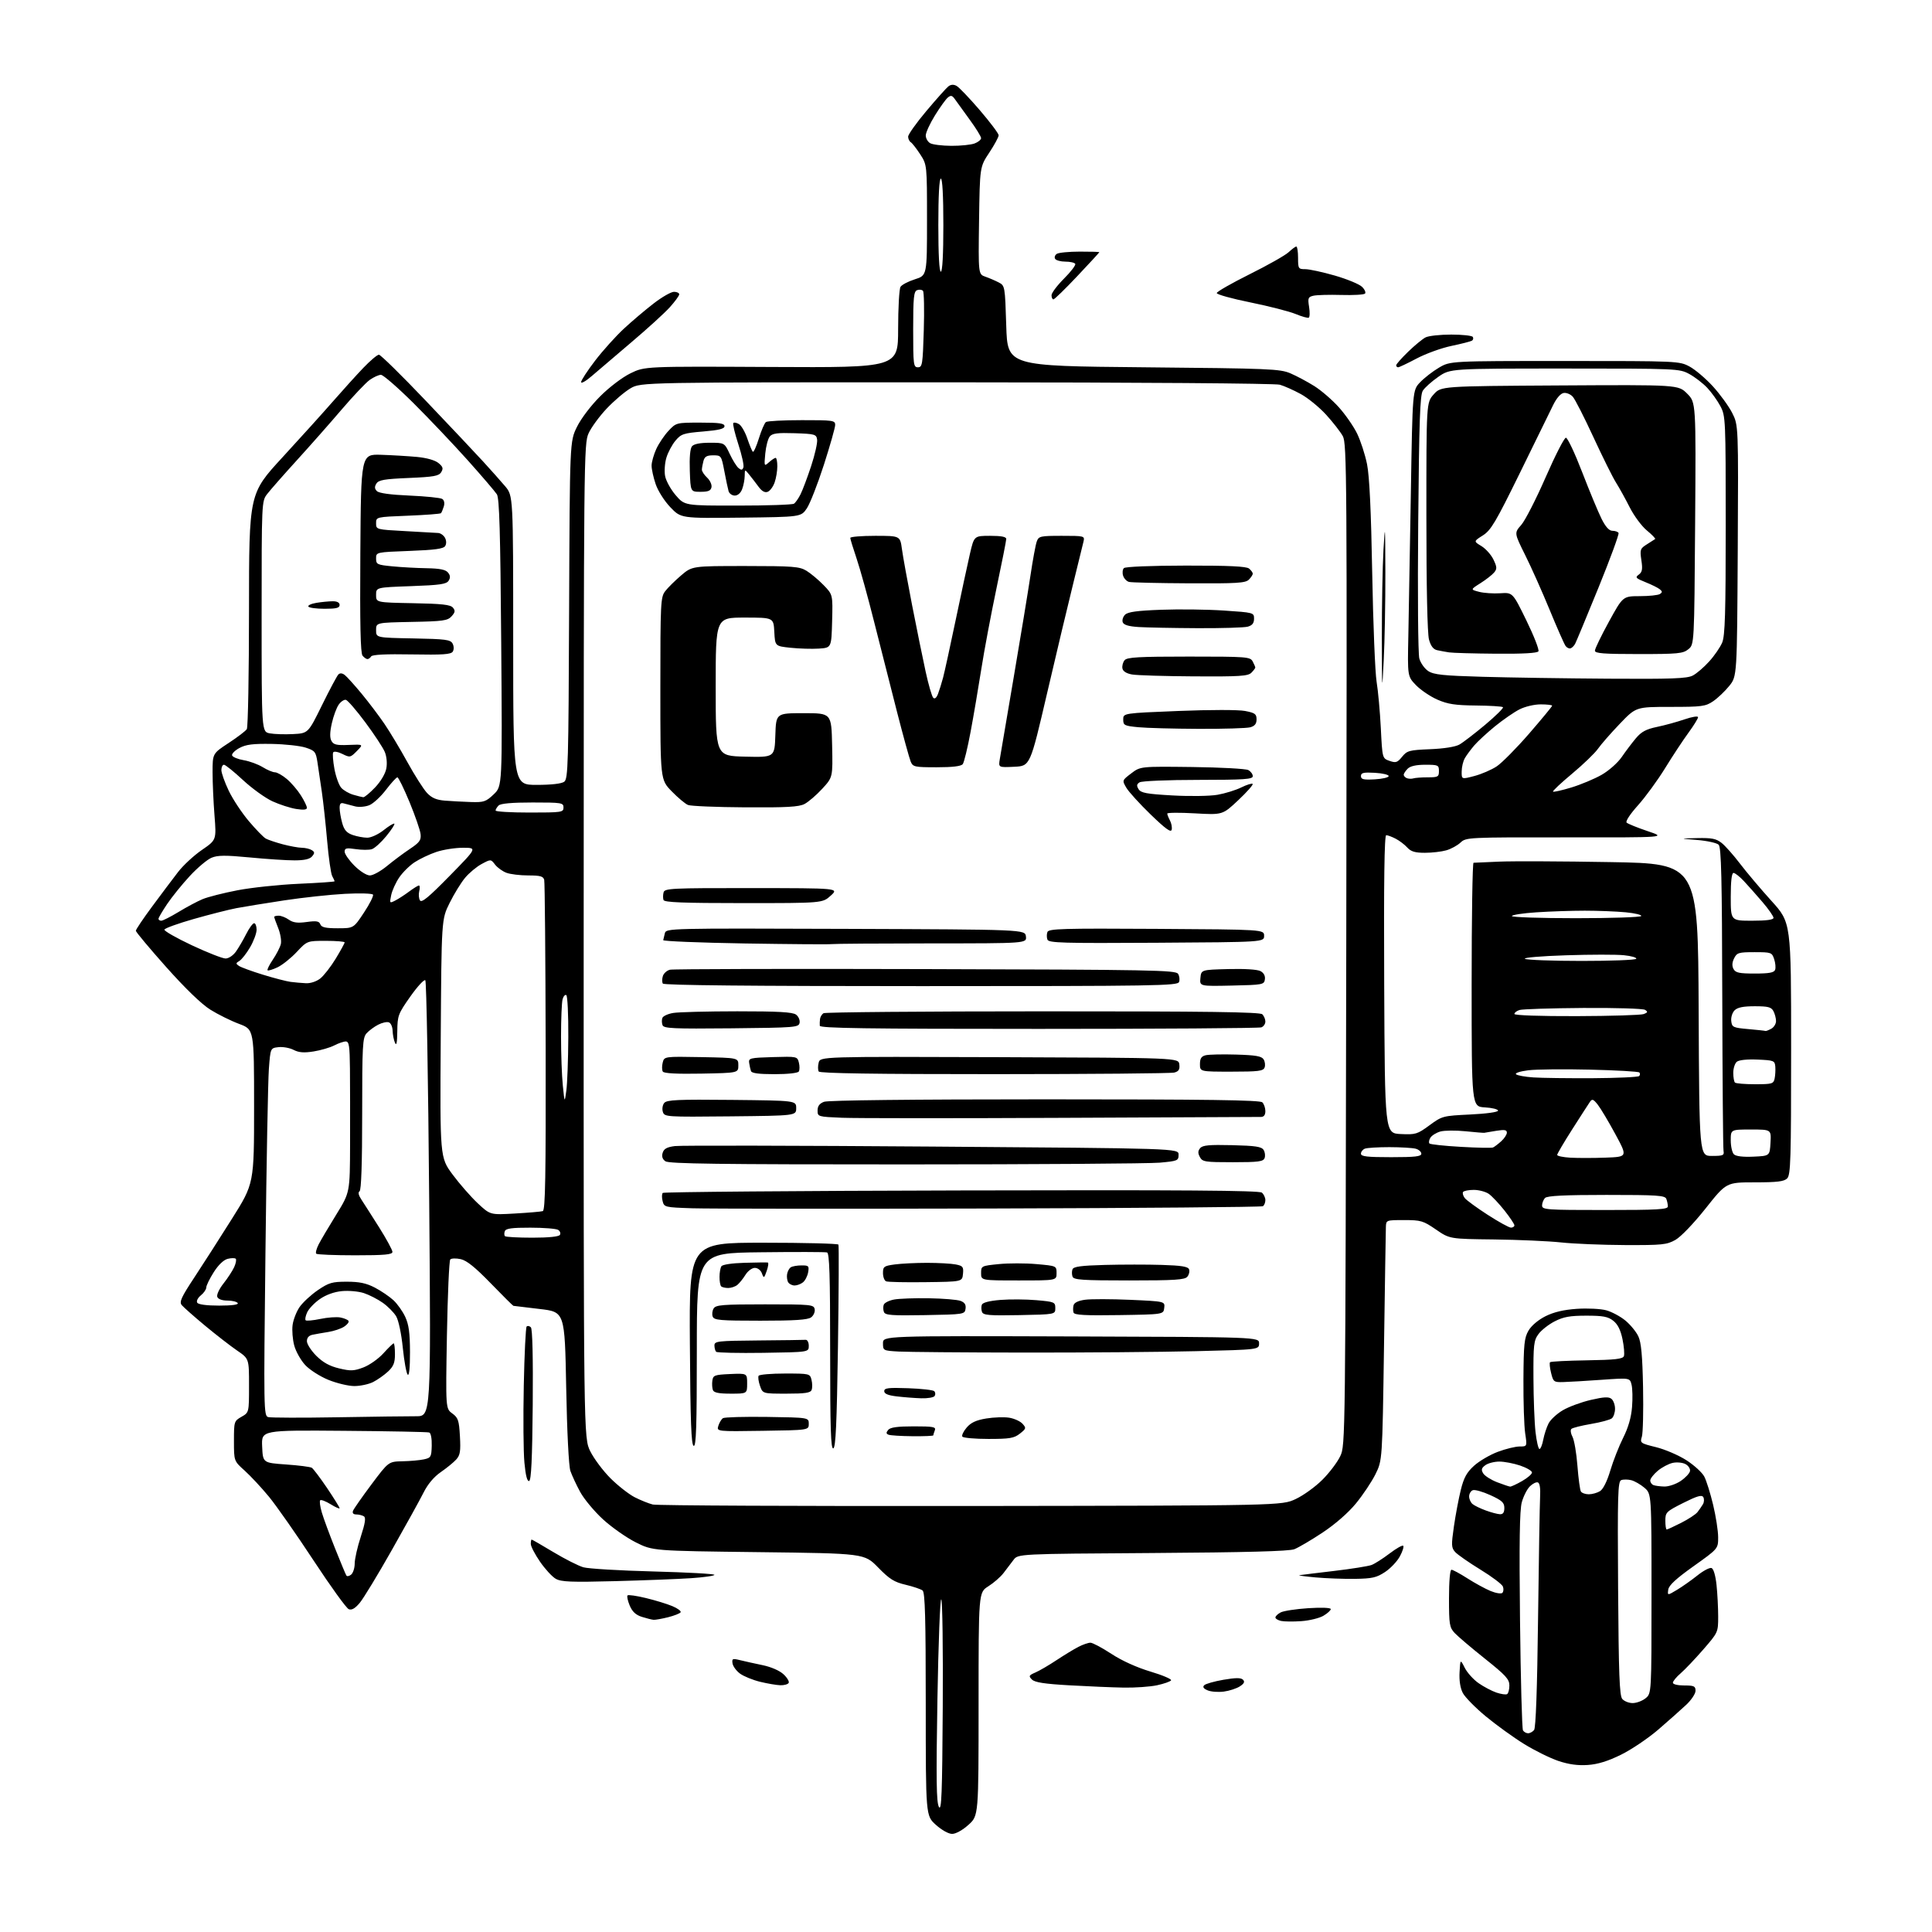 <?xml version="1.0" encoding="UTF-8" standalone="no"?>
<svg 
  version="1.1" 
  xmlns="http://www.w3.org/2000/svg" 
  xmlns:xlink="http://www.w3.org/1999/xlink" 
  xmlns:svg="http://www.w3.org/2000/svg"
  xmlns:rdf="http://www.w3.org/1999/02/22-rdf-syntax-ns#"
  xmlns:cc="http://creativecommons.org/ns#"
  xmlns:dc="http://purl.org/dc/elements/1.1/"
  viewBox="0 0 768 768"
  width="768"
  height="768"
>
<style>svg {background-color: white; }</style>"
<path stroke="none" fill="black" fill-rule="evenodd" d="M378.50,729.00C377.04,729.00 374.35,727.50 372.00,725.38C368.00,721.77 368.00,721.77 368.00,677.51C368.00,643.29 367.72,633.02 366.75,632.25C366.06,631.71 363.03,630.68 360.01,629.97C355.45,628.90 353.60,627.74 349.06,623.09C343.60,617.50 343.60,617.50 301.55,617.00C259.50,616.50 259.50,616.50 252.74,613.11C249.02,611.24 243.16,607.13 239.71,603.97C236.26,600.81 232.18,595.91 230.64,593.09C229.10,590.26 227.35,586.49 226.74,584.72C226.09,582.83 225.40,569.16 225.07,551.50C224.50,521.50 224.50,521.50 214.50,520.34C209.00,519.70 204.31,519.13 204.09,519.09C203.86,519.04 199.81,515.01 195.07,510.13C188.91,503.78 185.53,501.05 183.14,500.53C181.30,500.13 179.44,500.18 178.99,500.65C178.54,501.12 177.95,514.65 177.66,530.72C177.15,559.94 177.15,559.94 179.78,561.86C182.12,563.57 182.47,564.59 182.83,570.94C183.16,576.88 182.92,578.44 181.37,580.16C180.34,581.30 177.58,583.56 175.24,585.17C172.50,587.06 170.05,589.96 168.38,593.31C166.95,596.16 161.25,606.48 155.72,616.23C150.20,625.99 144.48,635.40 143.01,637.16C141.17,639.36 139.82,640.15 138.65,639.69C137.71,639.34 131.40,630.59 124.62,620.27C117.84,609.95 109.86,598.55 106.90,594.95C103.93,591.35 99.59,586.69 97.25,584.59C93.00,580.77 93.00,580.77 93.00,572.84C93.00,565.08 93.06,564.87 95.99,563.20C98.99,561.50 98.99,561.50 98.99,550.80C99.00,540.10 99.00,540.10 94.25,536.86C91.64,535.07 85.90,530.62 81.50,526.97C77.10,523.31 72.94,519.63 72.25,518.80C71.21,517.54 72.03,515.72 77.19,507.90C80.60,502.73 87.35,492.20 92.19,484.50C101.00,470.50 101.00,470.50 101.00,439.87C101.00,409.24 101.00,409.24 95.06,407.02C91.79,405.80 86.64,403.25 83.60,401.35C80.10,399.16 73.70,392.98 66.04,384.39C59.42,376.95 54.00,370.47 54.00,369.99C54.00,369.50 56.93,365.14 60.52,360.30C64.10,355.46 68.71,349.32 70.77,346.66C72.82,343.99 77.10,340.03 80.27,337.86C86.03,333.90 86.03,333.90 85.27,324.20C84.85,318.87 84.50,311.13 84.50,307.02C84.50,299.54 84.50,299.54 90.89,295.35C94.40,293.05 97.66,290.57 98.12,289.83C98.59,289.10 98.98,267.74 98.98,242.37C99.00,196.23 99.00,196.23 112.25,181.83C119.54,173.91 128.63,163.84 132.45,159.46C136.27,155.08 141.65,149.14 144.41,146.25C147.17,143.36 149.97,141.00 150.63,141.00C151.28,141.00 159.65,149.21 169.21,159.25C178.78,169.29 189.08,180.20 192.09,183.50C195.11,186.80 199.03,191.20 200.79,193.28C204.00,197.07 204.00,197.07 204.00,254.53C204.00,312.00 204.00,312.00 213.31,312.00C219.20,312.00 223.23,311.54 224.29,310.75C225.83,309.61 225.99,303.82 226.23,242.50C226.50,175.50 226.50,175.50 229.34,169.71C230.97,166.39 234.90,161.21 238.56,157.56C242.18,153.93 247.38,149.98 250.62,148.40C256.31,145.62 256.31,145.62 306.65,145.88C357.00,146.14 357.00,146.14 357.02,130.82C357.02,122.39 357.45,114.83 357.97,114.02C358.48,113.20 361.06,111.85 363.70,111.02C368.50,109.50 368.50,109.50 368.50,87.50C368.50,65.50 368.50,65.50 365.79,61.33C364.30,59.04 362.61,56.88 362.04,56.53C361.47,56.17 361.00,55.18 361.00,54.31C361.00,53.45 364.26,48.86 368.25,44.12C372.24,39.38 376.17,34.98 376.99,34.34C377.97,33.57 379.07,33.50 380.23,34.13C381.20,34.64 385.36,38.99 389.47,43.78C393.59,48.58 396.96,53.07 396.98,53.77C396.99,54.46 395.31,57.57 393.25,60.68C389.50,66.32 389.50,66.32 389.19,87.66C388.89,109.01 388.89,109.01 391.69,109.99C393.24,110.53 395.62,111.55 397.00,112.27C399.47,113.56 399.51,113.74 400.00,129.54C400.50,145.50 400.50,145.50 454.50,146.00C504.91,146.47 508.80,146.63 513.00,148.42C515.48,149.48 519.75,151.77 522.51,153.50C525.26,155.24 529.63,159.01 532.21,161.89C534.79,164.76 538.06,169.46 539.46,172.33C540.86,175.20 542.65,180.69 543.42,184.52C544.38,189.30 545.03,203.02 545.48,228.00C545.84,248.07 546.63,267.43 547.22,271.00C547.81,274.57 548.57,282.89 548.90,289.48C549.50,301.46 549.50,301.46 552.36,302.46C554.87,303.34 555.48,303.14 557.36,300.82C559.34,298.39 560.19,298.16 568.50,297.82C573.96,297.60 578.53,296.88 580.12,295.98C581.57,295.17 586.18,291.62 590.39,288.10C594.59,284.57 597.77,281.43 597.45,281.12C597.14,280.80 592.29,280.50 586.69,280.45C578.47,280.37 575.51,279.92 571.38,278.11C568.57,276.88 564.74,274.29 562.88,272.37C559.50,268.86 559.50,268.86 559.84,252.68C560.02,243.78 560.47,218.19 560.84,195.81C561.50,155.13 561.50,155.13 564.50,151.98C566.15,150.24 569.52,147.62 572.00,146.16C576.50,143.50 576.50,143.50 622.00,143.50C666.92,143.50 667.55,143.53 671.60,145.69C673.85,146.90 678.04,150.45 680.90,153.58C683.76,156.72 687.22,161.48 688.58,164.16C691.05,169.04 691.05,169.04 690.78,218.93C690.50,268.82 690.50,268.82 687.41,272.66C685.71,274.77 682.83,277.51 681.01,278.75C677.98,280.81 676.57,281.00 664.02,281.00C650.33,281.00 650.33,281.00 643.87,287.75C640.31,291.46 636.41,295.93 635.19,297.68C633.97,299.42 629.35,303.87 624.94,307.55C620.52,311.23 617.11,314.44 617.35,314.68C617.59,314.92 620.87,314.18 624.64,313.04C628.41,311.89 633.82,309.63 636.66,308.01C639.55,306.36 643.08,303.23 644.66,300.93C646.22,298.65 648.76,295.29 650.30,293.46C652.47,290.87 654.36,289.86 658.68,288.96C661.74,288.33 666.67,286.97 669.62,285.96C672.59,284.94 675.00,284.55 675.00,285.10C675.00,285.64 673.28,288.43 671.18,291.29C669.08,294.16 664.91,300.47 661.93,305.32C658.94,310.18 654.07,316.84 651.11,320.14C647.99,323.61 646.10,326.49 646.61,327.00C647.10,327.48 650.88,329.01 655.00,330.40C662.50,332.92 662.50,332.92 622.66,332.87C583.47,332.83 582.78,332.86 580.57,334.94C579.33,336.10 576.79,337.49 574.92,338.02C573.04,338.56 569.22,339.00 566.41,339.00C562.50,339.00 560.87,338.51 559.41,336.90C558.36,335.74 556.29,334.17 554.80,333.40C553.32,332.63 551.62,332.00 551.04,332.00C550.31,332.00 550.06,350.10 550.24,391.25C550.50,450.50 550.50,450.50 556.80,450.80C562.72,451.08 563.41,450.87 568.23,447.33C573.27,443.63 573.55,443.56 584.43,443.03C590.79,442.73 595.50,442.07 595.50,441.50C595.50,440.95 593.14,440.36 590.25,440.20C585.00,439.90 585.00,439.90 585.00,391.45C585.00,364.80 585.34,342.98 585.75,342.96C586.16,342.94 590.77,342.74 596.00,342.51C601.23,342.28 621.13,342.36 640.24,342.70C674.98,343.30 674.98,343.30 675.24,401.40C675.50,459.50 675.50,459.50 680.50,459.50C684.96,459.50 685.46,459.28 685.13,457.50C684.93,456.40 684.71,428.86 684.63,396.30C684.53,349.27 684.23,336.83 683.20,335.80C682.49,335.09 678.66,334.24 674.70,333.91C667.50,333.32 667.50,333.32 674.62,333.16C680.45,333.03 682.20,333.37 684.36,335.07C685.80,336.20 689.10,339.92 691.68,343.32C694.27,346.72 699.89,353.38 704.19,358.13C712.00,366.76 712.00,366.76 712.00,416.81C712.00,460.97 711.82,467.04 710.43,468.43C709.19,469.67 706.50,470.00 697.55,470.00C686.23,470.00 686.23,470.00 678.00,480.38C673.22,486.40 668.18,491.65 666.00,492.88C662.57,494.81 660.75,494.99 645.86,494.93C636.86,494.89 625.45,494.42 620.50,493.88C615.55,493.35 603.57,492.82 593.88,492.70C576.26,492.50 576.26,492.50 570.81,488.75C565.75,485.27 564.83,485.00 558.18,485.00C551.04,485.00 551.00,485.01 550.91,487.75C550.85,489.26 550.52,510.75 550.16,535.50C549.50,580.50 549.50,580.50 546.78,586.00C545.28,589.02 541.78,594.27 539.00,597.65C535.90,601.42 530.74,605.91 525.72,609.24C521.20,612.24 516.15,615.20 514.50,615.84C512.41,616.65 495.38,617.10 458.08,617.35C404.67,617.69 404.67,617.69 402.88,620.10C401.89,621.42 400.10,623.77 398.91,625.32C397.71,626.88 394.99,629.25 392.86,630.59C389.00,633.03 389.00,633.03 389.00,677.40C389.00,721.77 389.00,721.77 385.00,725.38C382.65,727.50 379.96,729.00 378.50,729.00zM374.76,678.56C374.90,655.49 374.64,636.24 374.17,635.77C373.71,635.31 373.02,653.18 372.64,675.49C372.10,707.47 372.23,716.52 373.23,718.28C374.28,720.11 374.55,713.08 374.76,678.56zM631.23,701.60C627.25,701.88 623.67,701.40 619.50,700.01C616.20,698.90 610.04,695.86 605.82,693.25C601.60,690.64 594.75,685.69 590.60,682.26C586.46,678.83 582.35,674.65 581.48,672.97C580.47,671.01 580.01,668.02 580.20,664.70C580.50,659.50 580.50,659.50 582.27,663.00C583.25,664.92 585.72,667.67 587.77,669.09C589.82,670.52 593.01,672.20 594.86,672.83C596.72,673.46 598.63,673.73 599.11,673.43C599.60,673.13 600.00,671.58 600.00,669.99C600.00,667.52 598.55,665.94 590.25,659.33C584.89,655.06 579.49,650.47 578.25,649.14C576.19,646.91 576.00,645.75 576.00,635.35C576.00,628.60 576.40,624.00 576.98,624.00C577.52,624.00 580.36,625.53 583.28,627.40C586.21,629.28 590.35,631.54 592.48,632.43C594.63,633.32 596.74,633.66 597.21,633.19C597.68,632.72 597.78,631.59 597.43,630.68C597.08,629.77 593.05,626.73 588.47,623.93C583.89,621.12 579.38,617.98 578.45,616.95C576.93,615.27 576.88,614.22 577.95,606.79C578.61,602.23 579.84,595.69 580.69,592.26C581.91,587.36 583.04,585.29 585.99,582.63C588.05,580.77 592.29,578.29 595.41,577.12C598.52,575.95 602.42,575.00 604.07,575.00C607.07,575.00 607.07,575.00 606.28,569.75C605.85,566.86 605.54,557.24 605.59,548.37C605.67,534.34 605.93,531.80 607.61,528.93C608.77,526.95 611.48,524.66 614.38,523.21C617.72,521.55 621.59,520.64 626.86,520.28C631.06,520.00 636.30,520.26 638.50,520.86C640.70,521.46 644.13,523.30 646.12,524.94C648.11,526.59 650.43,529.41 651.27,531.22C652.41,533.65 652.89,538.90 653.14,551.50C653.32,560.85 653.11,569.67 652.67,571.09C651.89,573.60 652.06,573.73 658.30,575.27C661.84,576.14 667.26,578.47 670.35,580.45C673.44,582.43 676.66,585.37 677.49,586.98C678.33,588.60 679.91,593.65 681.00,598.21C682.09,602.77 682.99,608.55 682.99,611.07C683.00,615.63 683.00,615.63 673.25,622.57C666.29,627.52 663.40,630.19 663.16,631.89C662.83,634.27 662.83,634.27 666.66,631.97C668.77,630.70 672.43,628.12 674.78,626.24C677.14,624.35 679.66,623.04 680.38,623.32C681.16,623.62 681.96,626.34 682.35,630.06C682.71,633.49 683.00,639.13 683.00,642.59C683.00,648.84 682.96,648.93 677.09,655.69C673.83,659.44 669.78,663.70 668.09,665.16C666.39,666.62 665.00,668.31 665.00,668.91C665.00,669.54 666.92,670.00 669.50,670.00C673.41,670.00 674.00,670.27 674.00,672.12C674.00,673.28 672.31,675.81 670.25,677.73C668.19,679.66 663.22,684.06 659.22,687.52C655.21,690.97 648.57,695.46 644.45,697.49C639.23,700.07 635.22,701.32 631.23,701.60zM607.44,689.00C608.16,689.00 609.23,688.42 609.82,687.72C610.51,686.88 611.06,671.58 611.40,643.47C611.69,619.84 612.06,598.07 612.21,595.09C612.40,591.58 612.08,589.54 611.31,589.28C610.66,589.06 609.22,589.78 608.12,590.88C607.01,591.99 605.58,594.83 604.93,597.20C604.08,600.32 603.88,613.23 604.23,644.11C604.49,667.54 605.02,687.23 605.41,687.86C605.80,688.49 606.71,689.00 607.44,689.00zM649.01,677.00C650.53,677.00 652.84,676.14 654.14,675.09C656.50,673.18 656.50,673.18 656.50,633.50C656.50,593.83 656.50,593.83 653.70,591.42C652.16,590.10 649.80,588.74 648.45,588.40C647.11,588.06 645.31,588.05 644.47,588.37C643.12,588.89 642.97,594.01 643.22,631.33C643.45,665.45 643.77,674.02 644.87,675.35C645.63,676.26 647.49,677.00 649.01,677.00zM486.50,672.43C484.30,672.72 481.41,672.51 480.08,671.95C478.41,671.25 477.98,670.62 478.70,669.90C479.27,669.33 482.72,668.36 486.36,667.73C491.22,666.90 493.29,666.89 494.10,667.70C494.92,668.52 494.58,669.23 492.86,670.36C491.56,671.20 488.70,672.14 486.50,672.43zM446.70,670.85C442.19,670.77 432.48,670.36 425.13,669.94C415.20,669.38 411.36,668.78 410.21,667.64C408.83,666.26 408.97,665.98 411.59,664.84C413.19,664.15 416.98,661.94 420.00,659.93C423.02,657.93 426.94,655.55 428.70,654.64C430.46,653.74 432.60,653.00 433.46,653.00C434.32,653.00 438.06,654.99 441.76,657.41C445.93,660.15 451.85,662.83 457.28,664.46C462.11,665.90 465.82,667.48 465.52,667.96C465.23,668.44 462.71,669.32 459.94,669.92C457.17,670.51 451.21,670.93 446.70,670.85zM310.19,669.91C308.71,669.87 305.09,669.25 302.15,668.54C299.21,667.82 295.61,666.35 294.15,665.27C292.69,664.19 291.36,662.36 291.19,661.21C290.91,659.32 291.19,659.20 294.19,659.94C296.01,660.39 300.05,661.29 303.16,661.93C306.53,662.63 309.89,664.09 311.47,665.56C312.92,666.91 313.84,668.46 313.50,669.00C313.16,669.55 311.67,669.96 310.19,669.91zM517.33,644.43C514.13,644.66 510.49,644.62 509.25,644.35C508.01,644.08 507.00,643.46 507.00,642.97C507.00,642.47 507.93,641.57 509.06,640.97C510.20,640.36 515.15,639.60 520.06,639.28C525.34,638.94 529.00,639.09 529.00,639.64C529.00,640.15 527.69,641.34 526.08,642.29C524.48,643.24 520.54,644.20 517.33,644.43zM259.81,643.90C259.09,643.84 256.98,643.31 255.12,642.72C252.71,641.95 251.34,640.66 250.31,638.21C249.53,636.33 249.14,634.52 249.46,634.20C249.78,633.88 253.07,634.35 256.77,635.25C260.47,636.14 265.21,637.59 267.29,638.47C269.37,639.34 270.85,640.44 270.56,640.91C270.27,641.37 268.03,642.26 265.57,642.88C263.12,643.49 260.53,643.95 259.81,643.90zM244.50,628.53C227.00,628.99 223.07,628.83 220.91,627.59C219.48,626.77 216.67,623.71 214.66,620.79C212.65,617.87 211.00,614.70 211.00,613.74C211.00,612.78 211.15,612.00 211.34,612.00C211.53,612.00 215.42,614.25 219.99,616.99C224.56,619.74 229.92,622.45 231.90,623.02C233.88,623.59 246.41,624.34 259.75,624.68C273.09,625.03 284.00,625.63 284.00,626.02C284.00,626.41 279.84,627.01 274.75,627.35C269.66,627.70 256.05,628.22 244.50,628.53zM538.57,627.62C534.13,627.68 527.12,627.42 523.00,627.05C518.88,626.67 515.95,626.28 516.50,626.17C517.05,626.07 523.21,625.31 530.19,624.49C537.18,623.67 543.94,622.59 545.23,622.10C546.51,621.61 549.73,619.56 552.38,617.54C555.03,615.52 557.47,614.14 557.80,614.47C558.14,614.81 557.54,616.70 556.47,618.68C555.41,620.66 552.76,623.45 550.59,624.89C547.21,627.13 545.49,627.52 538.57,627.62zM139.59,625.93C140.37,625.28 141.00,623.29 141.00,621.51C141.00,619.72 142.08,614.94 143.41,610.88C145.16,605.52 145.50,603.30 144.66,602.77C144.02,602.36 142.66,602.02 141.64,602.02C140.44,602.01 139.98,601.49 140.34,600.55C140.65,599.76 143.95,595.04 147.68,590.05C154.46,581.00 154.46,581.00 159.98,580.88C163.02,580.82 166.85,580.48 168.50,580.12C171.29,579.52 171.50,579.17 171.62,574.66C171.70,571.88 171.27,569.67 170.63,569.44C170.01,569.21 154.74,568.91 136.71,568.77C103.92,568.50 103.92,568.50 104.21,575.00C104.50,581.50 104.50,581.50 113.68,582.15C118.72,582.50 123.34,583.09 123.94,583.46C124.54,583.84 127.27,587.46 130.02,591.52C132.76,595.59 135.00,599.19 135.00,599.54C135.00,599.88 133.40,599.18 131.45,597.97C129.49,596.76 127.62,596.05 127.29,596.38C126.95,596.71 127.24,598.90 127.93,601.24C128.62,603.58 130.98,609.99 133.18,615.49C135.37,620.98 137.40,625.84 137.68,626.28C137.95,626.73 138.81,626.57 139.59,625.93zM662.53,608.00C662.83,608.00 665.41,606.81 668.27,605.36C671.14,603.91 674.06,602.00 674.76,601.11C675.46,600.22 676.44,598.80 676.95,597.95C677.45,597.09 677.50,595.82 677.07,595.11C676.47,594.14 674.59,594.69 669.14,597.43C662.34,600.85 662.00,601.19 662.00,604.51C662.00,606.43 662.24,608.00 662.53,608.00zM596.25,601.93C597.48,601.98 598.00,601.24 598.00,599.44C598.00,597.32 597.07,596.46 592.46,594.35C589.41,592.96 586.26,592.07 585.46,592.38C584.66,592.69 584.00,593.80 584.00,594.85C584.00,595.90 584.61,597.26 585.36,597.88C586.10,598.50 588.46,599.65 590.61,600.43C592.75,601.22 595.29,601.89 596.25,601.93zM386.00,598.66C509.50,598.50 509.50,598.50 515.06,595.89C518.12,594.46 522.90,591.01 525.68,588.22C528.47,585.44 531.66,581.21 532.78,578.83C534.81,574.53 534.82,573.30 535.16,375.50C535.48,189.11 535.39,176.30 533.79,173.37C532.84,171.65 529.85,167.81 527.13,164.83C524.41,161.85 519.88,158.16 517.06,156.63C514.25,155.10 510.51,153.43 508.76,152.93C506.92,152.40 452.70,152.00 380.18,151.98C254.79,151.94 254.79,151.94 250.63,154.37C248.34,155.71 244.10,159.32 241.19,162.39C238.29,165.46 235.04,169.89 233.98,172.23C232.09,176.41 232.04,180.83 232.02,374.05C232.00,571.61 232.00,571.61 234.66,576.94C236.12,579.87 239.72,584.68 242.66,587.62C245.60,590.56 249.92,593.94 252.25,595.15C254.59,596.35 257.85,597.66 259.50,598.07C261.15,598.48 318.07,598.74 386.00,598.66zM631.57,594.00C632.92,594.00 634.93,593.44 636.04,592.75C637.28,591.98 638.86,588.82 640.14,584.50C641.29,580.65 643.59,574.81 645.25,571.51C647.26,567.52 648.43,563.47 648.76,559.35C649.04,555.95 648.95,551.94 648.57,550.44C647.89,547.70 647.89,547.70 636.69,548.49C630.54,548.93 623.70,549.33 621.50,549.39C617.68,549.50 617.46,549.33 616.58,545.76C616.07,543.70 615.88,541.78 616.17,541.50C616.46,541.21 623.05,540.87 630.83,540.75C642.03,540.57 645.08,540.22 645.52,539.09C645.82,538.30 645.57,535.27 644.97,532.35C644.21,528.68 643.07,526.41 641.30,525.02C639.20,523.37 637.24,523.00 630.58,523.00C624.09,523.00 621.52,523.46 618.02,525.25C615.60,526.49 612.69,528.77 611.56,530.33C609.69,532.89 609.51,534.54 609.57,547.83C609.60,555.90 609.97,565.54 610.39,569.25C610.82,572.96 611.52,576.00 611.97,576.00C612.41,576.00 613.09,574.33 613.47,572.28C613.86,570.24 614.81,567.33 615.59,565.82C616.37,564.31 618.93,561.95 621.28,560.58C623.62,559.20 628.61,557.36 632.37,556.49C637.60,555.28 639.52,555.18 640.59,556.08C641.37,556.72 642.00,558.48 642.00,560.00C642.00,561.52 641.43,563.23 640.73,563.81C640.03,564.39 636.32,565.39 632.48,566.04C628.64,566.69 625.12,567.58 624.66,568.01C624.19,568.43 624.39,569.85 625.08,571.14C625.78,572.44 626.67,577.61 627.05,582.64C627.44,587.67 628.06,592.29 628.43,592.89C628.81,593.50 630.22,594.00 631.57,594.00zM600.30,590.95C600.74,590.98 602.88,589.99 605.04,588.75C607.21,587.51 608.99,585.98 608.99,585.34C609.00,584.71 606.89,583.47 604.32,582.59C601.75,581.72 598.01,581.00 596.01,581.00C594.02,581.00 591.51,581.65 590.44,582.44C588.89,583.59 588.72,584.25 589.60,585.69C590.21,586.69 592.69,588.26 595.10,589.20C597.52,590.13 599.86,590.92 600.30,590.95zM661.60,590.92C663.31,590.96 666.23,589.97 668.10,588.71C669.96,587.46 671.63,585.69 671.80,584.78C671.98,583.88 671.17,582.62 670.00,582.00C668.83,581.38 666.55,581.16 664.92,581.52C663.29,581.88 660.61,583.30 658.98,584.67C657.34,586.05 656.00,587.78 656.00,588.51C656.00,589.24 656.56,590.06 657.25,590.34C657.94,590.62 659.90,590.88 661.60,590.92zM210.34,588.72C209.57,588.98 208.94,586.54 208.46,581.39C208.06,577.15 207.95,563.40 208.21,550.83C208.46,538.27 208.98,527.68 209.35,527.31C209.73,526.94 210.48,527.08 211.03,527.63C211.66,528.26 211.93,539.58 211.77,558.48C211.57,580.03 211.18,588.44 210.34,588.72zM331.25,575.75C330.26,576.08 330.00,567.93 330.00,537.19C330.00,506.87 329.72,498.13 328.75,497.86C328.06,497.66 316.14,497.63 302.25,497.80C277.00,498.10 277.00,498.10 277.00,536.63C277.00,567.02 276.74,575.08 275.75,574.75C274.78,574.43 274.44,565.22 274.24,534.17C273.98,494.00 273.98,494.00 303.43,494.00C319.63,494.00 333.06,494.34 333.29,494.75C333.51,495.16 333.42,513.46 333.10,535.42C332.64,566.03 332.21,575.43 331.25,575.75zM392.92,572.00C387.53,572.00 382.86,571.58 382.54,571.07C382.23,570.56 383.01,568.93 384.29,567.45C385.98,565.48 388.06,564.53 392.05,563.87C395.05,563.38 399.15,563.24 401.16,563.56C403.17,563.88 405.56,564.96 406.46,565.96C408.00,567.66 407.93,567.91 405.42,569.89C403.10,571.71 401.39,572.00 392.92,572.00zM362.75,570.92C358.21,570.88 353.92,570.61 353.21,570.32C352.22,569.93 352.19,569.48 353.08,568.40C353.92,567.39 356.74,567.00 363.23,567.00C371.01,567.00 372.13,567.21 371.61,568.58C371.27,569.45 371.00,570.35 371.00,570.58C371.00,570.81 367.29,570.96 362.75,570.92zM303.18,568.77C284.85,569.05 284.85,569.05 285.56,566.77C285.95,565.52 286.77,564.16 287.38,563.75C288.00,563.34 295.93,563.12 305.00,563.25C321.50,563.50 321.50,563.50 321.50,566.00C321.50,568.50 321.50,568.50 303.18,568.77zM134.00,563.39C148.03,563.15 162.16,562.96 165.41,562.98C171.32,563.00 171.32,563.00 170.61,476.75C170.22,429.31 169.53,390.13 169.07,389.67C168.62,389.22 165.94,392.12 163.12,396.12C158.26,403.02 158.00,403.72 157.93,409.94C157.88,414.53 157.60,415.90 157.00,414.50C156.53,413.40 156.11,411.25 156.07,409.72C156.03,408.19 155.37,406.69 154.59,406.40C153.81,406.10 151.90,406.52 150.34,407.33C148.77,408.13 146.70,409.67 145.73,410.74C144.13,412.51 143.97,415.46 143.97,442.80C143.97,462.49 143.61,473.13 142.93,473.54C142.26,473.96 142.52,475.14 143.65,476.84C144.62,478.30 147.79,483.28 150.71,487.90C153.62,492.52 156.00,496.91 156.00,497.65C156.00,498.72 152.94,499.00 141.17,499.00C133.01,499.00 126.05,498.72 125.71,498.37C125.36,498.03 125.81,496.34 126.69,494.62C127.58,492.91 130.73,487.57 133.70,482.77C139.10,474.03 139.10,474.03 139.16,454.77C139.19,444.17 139.17,430.66 139.11,424.75C139.02,415.76 138.75,414.00 137.45,414.00C136.60,414.00 134.53,414.71 132.85,415.58C131.18,416.44 127.49,417.52 124.65,417.97C120.81,418.58 118.79,418.42 116.70,417.34C115.16,416.55 112.46,416.06 110.70,416.26C107.50,416.63 107.50,416.63 106.88,424.94C106.54,429.51 105.92,462.40 105.52,498.03C104.80,560.71 104.83,562.83 106.64,563.32C107.66,563.59 119.97,563.63 134.00,563.39zM366.19,555.84C363.61,555.76 359.25,555.42 356.50,555.09C352.99,554.68 351.50,554.05 351.50,553.00C351.50,551.75 353.07,551.56 361.00,551.84C366.23,552.03 370.89,552.55 371.36,553.00C371.84,553.46 371.92,554.31 371.55,554.91C371.18,555.51 368.77,555.93 366.19,555.84zM290.47,554.00C285.73,554.00 283.79,553.61 283.39,552.57C283.09,551.79 282.99,550.10 283.17,548.82C283.47,546.69 284.05,546.48 290.25,546.20C297.00,545.91 297.00,545.91 297.00,549.95C297.00,554.00 297.00,554.00 290.47,554.00zM312.63,554.00C303.20,554.00 303.20,554.00 302.11,550.89C301.51,549.17 301.27,547.37 301.57,546.89C301.87,546.40 306.58,546.00 312.04,546.00C321.79,546.00 321.97,546.04 322.59,548.50C322.93,549.87 322.96,551.67 322.64,552.50C322.18,553.69 320.10,554.00 312.63,554.00zM140.80,550.98C138.43,550.96 133.80,549.85 130.50,548.50C127.19,547.15 123.07,544.51 121.31,542.61C119.56,540.71 117.60,537.22 116.96,534.85C116.32,532.48 116.03,528.81 116.31,526.71C116.59,524.60 117.84,521.39 119.09,519.57C120.34,517.76 123.59,514.75 126.31,512.88C130.72,509.88 132.02,509.50 137.89,509.50C142.87,509.50 145.61,510.08 149.00,511.84C151.47,513.13 154.79,515.38 156.38,516.84C157.96,518.30 160.09,521.30 161.10,523.50C162.51,526.53 162.96,529.91 162.98,537.45C162.99,543.68 162.65,547.05 162.06,546.45C161.54,545.93 160.67,541.12 160.12,535.77C159.56,530.22 158.43,524.84 157.49,523.27C156.59,521.74 154.20,519.33 152.18,517.89C150.15,516.46 146.76,514.72 144.63,514.02C142.51,513.33 138.58,512.98 135.90,513.24C132.84,513.53 129.60,514.70 127.16,516.39C125.03,517.86 122.76,520.24 122.11,521.67C121.46,523.09 121.18,524.52 121.50,524.83C121.81,525.14 124.43,524.90 127.32,524.30C130.21,523.69 133.80,523.43 135.30,523.72C136.80,524.00 138.26,524.62 138.55,525.08C138.83,525.54 138.04,526.57 136.78,527.38C135.53,528.19 132.70,529.14 130.50,529.48C128.30,529.83 125.49,530.32 124.25,530.58C122.78,530.88 122.00,531.76 122.00,533.14C122.00,534.29 123.69,536.91 125.75,538.97C128.42,541.62 131.03,543.06 134.81,543.96C139.41,545.06 140.70,545.00 144.49,543.56C146.90,542.64 150.48,540.11 152.43,537.94C154.39,535.77 156.22,534.00 156.50,534.00C156.77,534.00 157.00,535.94 157.00,538.31C157.00,541.73 156.43,543.16 154.25,545.20C152.74,546.61 150.06,548.50 148.30,549.39C146.54,550.27 143.16,550.99 140.80,550.98zM303.44,537.77C293.50,537.92 285.07,537.73 284.69,537.36C284.31,536.98 284.00,535.84 284.00,534.83C284.00,533.13 285.25,532.99 301.50,532.85C311.12,532.77 319.56,532.66 320.25,532.60C320.94,532.54 321.50,533.61 321.50,535.00C321.50,537.50 321.50,537.50 303.44,537.77zM407.00,537.67C383.07,537.64 360.69,537.45 357.25,537.26C351.08,536.91 351.00,536.87 351.00,533.96C351.00,531.01 351.00,531.01 425.75,531.25C500.50,531.50 500.50,531.50 500.50,534.00C500.50,536.50 500.50,536.50 475.50,537.11C461.75,537.45 430.93,537.70 407.00,537.67zM302.28,525.00C286.22,525.00 283.86,524.80 283.31,523.36C282.96,522.46 283.14,521.00 283.70,520.11C284.58,518.72 287.35,518.50 304.10,518.50C322.46,518.50 323.49,518.60 323.85,520.43C324.05,521.50 323.41,522.96 322.42,523.68C321.08,524.66 315.86,525.00 302.28,525.00zM367.73,522.78C354.34,523.01 351.87,522.82 351.37,521.53C351.05,520.69 351.02,519.38 351.31,518.63C351.60,517.87 353.46,516.95 355.43,516.58C357.41,516.21 363.63,515.98 369.26,516.08C374.89,516.17 380.54,516.64 381.82,517.12C383.48,517.74 384.05,518.63 383.82,520.24C383.51,522.46 383.24,522.50 367.73,522.78zM405.23,522.78C393.18,523.01 390.87,522.82 390.37,521.53C390.05,520.69 390.02,519.39 390.30,518.65C390.64,517.79 393.27,517.10 397.66,516.74C401.42,516.44 407.88,516.48 412.00,516.84C419.16,517.47 419.50,517.61 419.50,520.00C419.50,522.50 419.50,522.50 405.23,522.78zM444.84,522.77C431.24,522.98 427.08,522.75 426.75,521.77C426.52,521.07 426.52,519.77 426.75,518.87C427.02,517.82 428.66,517.03 431.34,516.67C433.63,516.35 441.71,516.37 449.30,516.70C463.10,517.32 463.10,517.32 462.80,519.91C462.50,522.50 462.50,522.50 444.84,522.77zM87.12,519.00C92.20,519.00 94.89,518.63 94.50,518.00C94.16,517.45 92.32,517.00 90.41,517.00C88.27,517.00 86.72,516.43 86.37,515.52C86.05,514.70 87.15,512.34 88.84,510.21C90.51,508.10 92.42,505.16 93.10,503.68C93.77,502.20 94.05,500.71 93.71,500.38C93.37,500.04 91.93,500.05 90.51,500.41C88.90,500.81 86.79,502.83 84.96,505.73C83.33,508.29 82.00,511.02 82.00,511.79C82.00,512.55 81.03,513.97 79.84,514.93C78.63,515.91 78.00,517.18 78.40,517.84C78.85,518.56 82.12,519.00 87.12,519.00zM289.48,512.00C288.30,512.00 287.03,511.70 286.67,511.33C286.30,510.97 286.01,509.28 286.02,507.58C286.02,505.89 286.36,503.99 286.77,503.36C287.20,502.69 290.98,502.12 296.00,501.98C300.68,501.85 304.81,501.80 305.20,501.87C305.58,501.94 305.40,503.43 304.79,505.18C303.74,508.18 303.63,508.24 302.87,506.18C302.41,504.93 301.21,504.00 300.06,504.00C298.94,504.00 297.29,505.23 296.34,506.75C295.41,508.26 293.96,510.06 293.13,510.75C292.30,511.44 290.65,512.00 289.48,512.00zM315.87,511.00C314.91,511.00 313.77,510.44 313.33,509.75C312.90,509.06 312.70,507.60 312.88,506.50C313.06,505.40 313.72,504.17 314.35,503.77C314.98,503.36 316.90,503.02 318.61,503.02C321.46,503.00 321.68,503.23 321.25,505.75C320.98,507.26 320.06,509.06 319.19,509.75C318.33,510.44 316.83,511.00 315.87,511.00zM368.00,509.68C360.02,509.79 352.94,509.64 352.25,509.35C351.56,509.07 351.00,507.58 351.00,506.05C351.00,503.50 351.38,503.22 355.64,502.64C358.19,502.29 363.99,502.00 368.51,502.00C373.04,502.00 378.18,502.29 379.93,502.64C382.77,503.20 383.07,503.60 382.80,506.39C382.50,509.50 382.50,509.50 368.00,509.68zM405.00,509.00C390.00,509.00 390.00,509.00 390.00,506.10C390.00,503.25 390.10,503.19 397.01,502.50C400.87,502.11 407.62,502.11 412.01,502.50C419.99,503.21 420.00,503.21 420.00,506.10C420.00,509.00 420.00,509.00 405.00,509.00zM448.85,509.00C430.29,509.00 426.85,508.77 426.36,507.50C426.05,506.68 426.03,505.36 426.33,504.58C426.75,503.49 429.71,503.09 439.19,502.83C445.96,502.65 456.14,502.64 461.81,502.82C469.66,503.06 472.25,503.48 472.67,504.58C472.97,505.38 472.67,506.69 471.99,507.51C470.97,508.75 467.02,509.00 448.85,509.00zM211.61,492.00C218.07,492.00 222.14,491.59 222.57,490.89C222.95,490.28 222.64,489.38 221.88,488.90C221.12,488.42 216.16,488.02 210.86,488.02C203.50,488.00 201.09,488.33 200.68,489.40C200.38,490.17 200.41,491.07 200.74,491.40C201.06,491.73 205.96,492.00 211.61,492.00zM600.63,488.00C601.38,488.00 602.00,487.59 602.00,487.09C602.00,486.59 600.22,483.93 598.05,481.18C595.87,478.43 593.07,475.47 591.83,474.59C590.58,473.72 587.88,473.00 585.84,473.00C583.79,473.00 581.88,473.38 581.59,473.85C581.30,474.32 581.61,475.41 582.28,476.26C582.95,477.12 587.05,480.11 591.38,482.91C595.71,485.71 599.87,488.00 600.63,488.00zM204.68,482.39C210.08,482.08 215.07,481.66 215.76,481.44C216.77,481.13 217.00,467.70 216.91,416.28C216.84,380.65 216.58,350.71 216.33,349.75C215.95,348.33 214.74,348.00 210.00,348.00C206.77,348.00 202.86,347.53 201.32,346.95C199.77,346.37 197.74,344.91 196.80,343.70C195.11,341.50 195.11,341.50 191.45,343.46C189.44,344.54 186.47,347.02 184.86,348.96C183.24,350.91 180.47,355.41 178.71,358.98C175.50,365.45 175.50,365.45 175.20,412.78C174.89,460.11 174.89,460.11 179.92,466.90C182.69,470.63 187.19,475.77 189.91,478.32C194.87,482.96 194.87,482.96 204.68,482.39zM393.76,480.40C334.77,480.55 281.44,480.51 275.26,480.31C264.22,479.94 264.01,479.89 263.39,477.42C263.04,476.04 263.08,474.59 263.46,474.20C263.85,473.82 317.28,473.37 382.19,473.22C470.43,473.00 500.56,473.22 501.61,474.09C502.37,474.72 503.00,476.06 503.00,477.06C503.00,478.06 502.55,479.16 502.01,479.49C501.46,479.83 452.75,480.24 393.76,480.40zM638.00,481.00C658.91,481.00 663.00,480.77 663.00,479.58C663.00,478.80 662.73,477.45 662.39,476.58C661.86,475.20 658.82,475.00 638.59,475.00C621.89,475.00 615.06,475.34 614.20,476.20C613.54,476.86 613.00,478.21 613.00,479.20C613.00,480.89 614.59,481.00 638.00,481.00zM359.86,462.87C285.78,462.88 265.86,462.62 264.49,461.62C263.31,460.76 262.97,459.67 263.43,458.23C263.93,456.64 265.16,455.97 268.30,455.58C270.61,455.29 316.60,455.38 370.50,455.78C468.50,456.50 468.50,456.50 468.50,459.00C468.50,461.38 468.15,461.53 461.00,462.18C456.88,462.55 411.36,462.87 359.86,462.87zM490.07,462.00C478.97,462.00 477.99,461.85 476.97,459.94C476.14,458.40 476.17,457.50 477.08,456.41C478.05,455.24 480.66,455.00 489.79,455.22C499.08,455.45 501.48,455.81 502.30,457.11C502.86,458.00 503.04,459.46 502.69,460.36C502.16,461.75 500.25,462.00 490.07,462.00zM638.25,460.18C647.01,459.86 647.01,459.86 642.11,450.81C639.42,445.84 636.28,440.58 635.14,439.13C633.37,436.90 632.90,436.73 632.03,438.00C631.46,438.82 628.30,443.73 625.00,448.90C621.70,454.07 619.00,458.66 619.00,459.10C619.00,459.54 621.36,460.03 624.25,460.20C627.14,460.36 633.44,460.36 638.25,460.18zM553.00,460.00C562.55,460.00 565.00,459.72 565.00,458.62C565.00,457.86 563.99,456.96 562.75,456.63C561.51,456.30 556.82,456.02 552.33,456.01C547.84,456.01 543.45,456.27 542.58,456.61C541.71,456.94 541.00,457.84 541.00,458.61C541.00,459.72 543.41,460.00 553.00,460.00zM696.99,459.79C703.50,459.50 703.50,459.50 703.80,454.25C704.10,449.00 704.10,449.00 696.05,449.00C688.00,449.00 688.00,449.00 688.00,453.30C688.00,455.67 688.56,458.16 689.24,458.84C690.04,459.64 692.79,459.98 696.99,459.79zM593.50,456.14C594.05,455.90 595.51,454.79 596.75,453.68C597.99,452.56 599.00,451.02 599.00,450.24C599.00,449.13 598.07,448.98 594.75,449.52C592.41,449.90 590.27,450.26 590.00,450.31C589.73,450.36 586.35,450.08 582.50,449.69C578.65,449.30 574.18,449.35 572.58,449.79C570.97,450.24 569.18,451.35 568.61,452.25C568.04,453.16 567.87,454.20 568.23,454.56C568.59,454.92 574.19,455.52 580.69,455.89C587.19,456.27 592.95,456.38 593.50,456.14zM422.00,444.36C379.38,444.57 340.11,444.55 334.75,444.33C325.14,443.93 325.00,443.89 325.00,441.44C325.00,439.69 325.76,438.66 327.57,437.98C329.16,437.37 362.40,437.00 415.37,437.00C480.33,437.00 500.89,437.29 501.80,438.20C502.46,438.86 503.00,440.43 503.00,441.70C503.00,443.22 502.41,444.00 501.25,444.00C500.29,444.00 464.62,444.16 422.00,444.36zM290.32,443.77C264.64,444.03 264.13,443.99 263.49,441.97C263.13,440.83 263.38,439.24 264.05,438.44C265.08,437.20 269.35,437.01 290.89,437.23C316.50,437.50 316.50,437.50 316.50,440.50C316.50,443.50 316.50,443.50 290.32,443.77zM225.13,433.50C225.51,430.75 225.86,421.21 225.91,412.31C225.96,403.40 225.60,395.87 225.11,395.57C224.63,395.27 223.96,396.03 223.63,397.26C223.30,398.49 223.02,405.12 223.02,412.00C223.02,418.88 223.33,427.65 223.73,431.50C224.44,438.50 224.44,438.50 225.13,433.50zM697.65,431.00C704.42,431.00 705.00,430.83 705.44,428.75C705.70,427.51 705.82,425.38 705.71,424.00C705.51,421.63 705.14,421.48 698.66,421.20C694.48,421.02 691.27,421.36 690.41,422.07C689.63,422.72 689.00,424.69 689.00,426.46C689.00,428.22 689.30,429.97 689.67,430.33C690.03,430.70 693.62,431.00 697.65,431.00zM633.17,428.60C642.89,428.54 651.17,428.16 651.59,427.75C652.00,427.34 652.03,426.70 651.66,426.32C651.29,425.95 642.48,425.44 632.10,425.20C621.71,424.95 610.64,425.06 607.49,425.46C604.30,425.86 602.15,426.55 602.64,427.03C603.11,427.50 606.20,428.07 609.50,428.29C612.80,428.52 623.45,428.65 633.17,428.60zM278.83,426.78C269.09,426.96 263.93,426.69 263.48,425.97C263.11,425.37 263.09,423.77 263.43,422.42C264.05,419.95 264.05,419.95 278.78,420.22C293.50,420.50 293.50,420.50 293.50,423.50C293.50,426.50 293.50,426.50 278.83,426.78zM307.91,427.00C301.62,427.00 298.81,426.63 298.52,425.75C298.28,425.06 297.96,423.60 297.80,422.50C297.52,420.63 298.15,420.48 307.22,420.21C316.84,419.93 316.95,419.96 317.57,422.41C317.91,423.77 317.89,425.36 317.54,425.94C317.15,426.56 313.13,427.00 307.91,427.00zM395.31,426.99C347.77,427.00 325.91,426.67 325.46,425.94C325.11,425.36 325.09,423.78 325.43,422.44C326.04,419.99 326.04,419.99 397.27,420.24C468.50,420.50 468.50,420.50 468.80,423.12C469.04,425.14 468.58,425.88 466.80,426.36C465.54,426.70 433.36,426.98 395.31,426.99zM489.53,426.00C477.00,426.00 477.00,426.00 477.00,423.02C477.00,420.76 477.55,419.90 479.25,419.48C480.49,419.17 485.95,419.05 491.39,419.21C499.19,419.44 501.50,419.84 502.30,421.11C502.86,422.00 503.04,423.46 502.69,424.36C502.16,425.76 500.21,426.00 489.53,426.00zM701.82,409.83C701.99,409.92 703.00,409.53 704.07,408.96C705.13,408.40 706.00,407.02 706.00,405.90C706.00,404.78 705.53,403.00 704.96,401.93C704.11,400.33 702.83,400.00 697.54,400.00C692.97,400.00 690.68,400.46 689.52,401.63C688.62,402.53 688.03,404.42 688.20,405.88C688.48,408.34 688.90,408.54 695.00,409.08C698.58,409.39 701.64,409.73 701.82,409.83zM290.71,408.77C267.55,409.00 263.87,408.83 263.37,407.52C263.05,406.68 263.02,405.39 263.31,404.64C263.59,403.90 265.55,403.00 267.66,402.66C269.77,402.31 281.20,402.02 293.06,402.01C309.32,402.00 315.06,402.32 316.42,403.32C317.41,404.04 318.05,405.50 317.85,406.57C317.49,408.41 316.26,408.51 290.71,408.77zM412.92,409.00C344.11,409.00 325.98,408.74 325.88,407.75C325.82,407.06 325.86,405.82 325.98,405.00C326.10,404.18 326.72,403.17 327.35,402.77C327.98,402.36 367.22,402.02 414.55,402.02C480.16,402.00 500.89,402.29 501.80,403.20C502.46,403.86 503.00,405.16 503.00,406.09C503.00,407.02 502.29,408.06 501.42,408.39C500.55,408.73 460.72,409.00 412.92,409.00zM626.75,403.93C640.36,403.89 652.37,403.52 653.43,403.10C655.03,402.48 655.12,402.19 653.93,401.43C653.15,400.93 642.05,400.59 629.28,400.68C616.51,400.77 605.15,401.14 604.03,401.49C602.91,401.84 602.00,402.55 602.00,403.07C602.00,403.62 612.06,403.97 626.75,403.93zM366.09,392.00C298.58,392.00 263.91,391.66 263.49,390.99C263.15,390.44 263.15,389.09 263.50,387.99C263.85,386.90 265.12,385.77 266.32,385.48C267.52,385.19 313.23,385.07 367.89,385.23C458.09,385.47 467.38,385.65 468.30,387.11C468.86,388.00 469.04,389.46 468.69,390.36C468.12,391.86 459.58,392.00 366.09,392.00zM489.68,391.78C476.87,392.06 476.87,392.06 477.18,388.78C477.50,385.50 477.50,385.50 488.25,385.22C494.73,385.05 499.82,385.37 501.06,386.03C502.38,386.74 503.01,387.92 502.81,389.32C502.51,391.41 501.99,391.51 489.68,391.78zM121.62,390.85C123.42,390.94 125.81,390.15 127.31,388.97C128.73,387.85 131.49,384.31 133.45,381.09C135.40,377.87 137.00,374.96 137.00,374.62C137.00,374.28 133.65,374.00 129.56,374.00C122.11,374.00 122.11,374.00 117.95,378.43C115.67,380.87 112.23,383.61 110.32,384.52C108.40,385.43 106.63,385.96 106.37,385.70C106.11,385.45 107.06,383.53 108.48,381.44C109.89,379.35 111.31,376.60 111.63,375.32C111.95,374.04 111.49,371.19 110.61,368.98C109.72,366.77 109.00,364.74 109.00,364.48C109.00,364.22 109.80,364.00 110.78,364.00C111.76,364.00 113.58,364.71 114.82,365.59C116.52,366.78 118.29,367.01 121.91,366.51C125.79,365.98 126.85,366.16 127.33,367.42C127.79,368.63 129.43,369.00 134.25,369.00C140.56,369.00 140.56,369.00 144.69,362.75C146.96,359.32 148.57,356.11 148.27,355.63C147.97,355.15 142.95,355.00 137.12,355.31C131.28,355.62 120.42,356.79 113.00,357.91C105.58,359.04 97.03,360.43 94.00,361.00C90.97,361.58 83.36,363.51 77.07,365.30C70.79,367.09 65.52,368.99 65.35,369.53C65.19,370.06 70.11,372.87 76.28,375.77C82.45,378.66 88.48,381.03 89.68,381.02C90.91,381.01 92.71,379.80 93.80,378.25C94.87,376.74 96.71,373.59 97.89,371.25C99.07,368.91 100.48,367.00 101.02,367.00C101.56,367.00 102.00,368.16 102.00,369.57C102.00,370.99 100.83,374.14 99.40,376.58C97.97,379.02 96.06,381.45 95.15,381.99C93.70,382.84 93.68,383.09 95.00,383.98C95.83,384.53 100.10,386.10 104.50,387.45C108.90,388.81 113.85,390.09 115.50,390.31C117.15,390.52 119.90,390.77 121.62,390.85zM697.57,387.00C703.23,387.00 705.20,386.64 705.63,385.53C705.94,384.73 705.77,382.81 705.26,381.28C704.37,378.60 704.09,378.50 697.45,378.50C691.15,378.50 690.46,378.71 689.34,380.94C688.52,382.59 688.44,383.96 689.10,385.19C689.90,386.69 691.35,387.00 697.57,387.00zM628.69,381.98C640.35,381.99 650.12,381.61 650.42,381.14C650.71,380.66 648.53,380.02 645.57,379.72C642.62,379.41 632.25,379.42 622.54,379.74C612.54,380.06 605.45,380.67 606.19,381.14C606.91,381.60 617.04,381.98 628.69,381.98zM330.50,375.30C329.40,375.45 313.88,375.33 296.00,375.04C278.12,374.74 263.56,374.15 263.64,373.72C263.72,373.29 264.01,372.05 264.30,370.96C264.81,369.01 265.81,368.99 336.16,369.24C407.50,369.50 407.50,369.50 407.82,372.25C408.13,375.00 408.13,375.00 370.32,375.01C349.52,375.02 331.60,375.15 330.50,375.30zM459.72,374.76C422.32,374.99 416.87,374.83 416.37,373.51C416.05,372.68 416.05,371.32 416.37,370.49C416.87,369.17 422.32,369.01 459.72,369.24C502.50,369.50 502.50,369.50 502.50,372.00C502.50,374.50 502.50,374.50 459.72,374.76zM64.12,366.00C64.73,366.00 67.83,364.42 71.01,362.50C74.18,360.57 78.47,358.28 80.54,357.42C82.61,356.56 88.84,354.97 94.40,353.90C99.95,352.83 110.91,351.67 118.75,351.32C126.59,350.97 133.00,350.53 133.00,350.33C133.00,350.13 132.57,349.19 132.05,348.24C131.53,347.28 130.63,340.95 130.04,334.18C129.45,327.40 128.50,318.62 127.92,314.68C127.34,310.73 126.56,305.48 126.19,303.00C125.55,298.84 125.20,298.40 121.50,297.19C119.30,296.47 113.22,295.81 108.00,295.72C100.56,295.59 97.78,295.94 95.19,297.33C93.36,298.31 92.05,299.65 92.26,300.29C92.48,300.94 94.56,301.80 96.89,302.19C99.22,302.59 102.62,303.84 104.43,304.96C106.25,306.08 108.44,307.00 109.29,307.00C110.15,307.00 112.27,308.20 114.02,309.67C115.76,311.13 118.27,314.05 119.59,316.15C120.92,318.24 122.00,320.48 122.00,321.11C122.00,321.90 120.67,322.04 117.75,321.58C115.41,321.21 111.17,319.84 108.32,318.54C105.47,317.24 100.19,313.43 96.59,310.09C92.99,306.74 89.59,304.00 89.03,304.00C88.46,304.00 88.00,304.95 88.00,306.11C88.00,307.27 89.33,310.98 90.94,314.36C92.56,317.74 96.17,323.18 98.95,326.46C101.73,329.74 104.75,332.84 105.64,333.34C106.54,333.84 109.58,334.87 112.39,335.62C115.20,336.36 118.62,336.99 120.00,337.00C121.38,337.02 123.15,337.44 123.94,337.94C125.13,338.69 125.15,339.12 124.06,340.42C123.16,341.51 121.02,342.00 117.13,342.01C114.03,342.02 106.03,341.50 99.34,340.85C89.61,339.92 86.55,339.94 84.08,340.97C82.38,341.67 78.49,344.94 75.45,348.23C72.40,351.52 68.36,356.52 66.46,359.34C64.56,362.16 63.00,364.82 63.00,365.24C63.00,365.66 63.50,366.00 64.12,366.00zM696.50,366.00C702.21,366.00 705.00,365.62 705.00,364.86C705.00,364.23 703.04,361.42 700.64,358.61C698.24,355.80 694.90,352.04 693.23,350.25C691.56,348.46 689.70,347.00 689.10,347.00C688.38,347.00 688.00,350.26 688.00,356.50C688.00,366.00 688.00,366.00 696.50,366.00zM626.44,365.00C640.43,365.00 652.12,364.61 652.41,364.14C652.70,363.67 649.92,363.00 646.22,362.65C642.52,362.30 635.23,362.01 630.00,362.01C624.77,362.01 616.11,362.30 610.75,362.66C605.39,363.01 601.00,363.68 601.00,364.15C601.00,364.62 612.45,365.00 626.44,365.00zM157.15,357.96C158.44,357.30 160.93,355.68 162.68,354.37C164.43,353.07 166.17,352.00 166.54,352.00C166.91,352.00 166.96,353.02 166.65,354.26C166.34,355.50 166.47,357.15 166.95,357.92C167.61,358.99 170.45,356.64 178.75,348.16C189.69,337.00 189.69,337.00 184.02,337.00C180.91,337.00 176.14,337.75 173.43,338.67C170.72,339.58 166.85,341.42 164.83,342.75C162.81,344.07 160.04,346.81 158.68,348.83C157.31,350.85 155.88,354.00 155.50,355.84C154.82,359.09 154.87,359.14 157.15,357.96zM295.57,359.00C271.34,359.00 264.07,358.71 263.75,357.75C263.51,357.06 263.53,355.71 263.78,354.75C264.20,353.13 266.71,353.00 298.87,353.03C333.50,353.06 333.50,353.06 330.23,356.03C326.97,359.00 326.97,359.00 295.57,359.00zM147.03,348.00C148.27,348.00 151.34,346.31 153.84,344.25C156.33,342.19 160.43,339.13 162.94,337.46C166.79,334.89 167.45,333.97 167.19,331.59C167.03,330.04 165.05,324.32 162.81,318.88C160.56,313.45 158.38,309.00 157.97,309.00C157.55,309.00 155.52,311.23 153.44,313.95C151.37,316.67 148.40,319.42 146.85,320.06C145.31,320.70 142.79,320.93 141.27,320.57C139.75,320.20 137.71,319.67 136.75,319.39C135.44,318.99 135.00,319.44 135.01,321.18C135.01,322.46 135.47,325.15 136.03,327.16C136.80,329.94 137.80,331.08 140.17,331.91C141.89,332.51 144.52,333.00 146.01,333.00C147.52,333.00 150.40,331.67 152.52,329.99C154.60,328.33 156.51,327.18 156.77,327.43C157.02,327.68 155.56,329.92 153.52,332.41C151.49,334.89 148.92,337.21 147.81,337.56C146.71,337.91 143.82,337.90 141.40,337.54C137.69,336.98 137.00,337.14 137.00,338.56C137.00,339.48 138.75,341.98 140.88,344.12C143.11,346.34 145.73,348.00 147.03,348.00zM465.77,329.80C465.50,331.07 463.40,329.56 457.45,323.82C453.08,319.59 448.72,314.80 447.76,313.18C446.02,310.22 446.02,310.22 449.67,307.44C453.33,304.65 453.33,304.65 473.87,304.90C485.18,305.04 495.23,305.59 496.21,306.11C497.19,306.64 498.00,307.73 498.00,308.54C498.00,309.78 494.68,310.00 476.25,310.02C464.16,310.02 453.83,310.46 453.00,310.99C451.84,311.73 451.75,312.35 452.61,313.72C453.53,315.20 455.78,315.62 466.11,316.20C473.06,316.59 480.91,316.47 483.98,315.94C486.99,315.41 491.24,314.10 493.42,313.02C495.61,311.94 497.64,311.31 497.95,311.62C498.25,311.93 495.69,314.83 492.25,318.07C486.00,323.95 486.00,323.95 475.00,323.32C468.95,322.98 464.00,323.02 464.00,323.41C464.00,323.81 464.48,325.03 465.06,326.12C465.65,327.21 465.97,328.87 465.77,329.80zM210.50,323.00C223.33,323.00 224.00,322.90 224.00,321.00C224.00,319.11 223.33,319.00 211.70,319.00C203.47,319.00 199.00,319.40 198.20,320.20C197.54,320.86 197.00,321.76 197.00,322.20C197.00,322.64 203.07,323.00 210.50,323.00zM296.24,320.93C284.83,320.86 274.60,320.44 273.50,319.99C272.40,319.55 269.48,317.10 267.00,314.55C262.50,309.92 262.50,309.92 262.50,273.71C262.50,239.50 262.61,237.36 264.43,235.00C265.48,233.62 268.33,230.81 270.74,228.75C275.14,225.00 275.14,225.00 296.32,225.00C315.32,225.01 317.82,225.20 320.60,226.90C322.30,227.94 325.35,230.49 327.38,232.58C331.06,236.37 331.06,236.37 330.78,246.94C330.50,257.50 330.50,257.50 325.50,257.83C322.75,258.01 317.71,257.86 314.30,257.50C308.10,256.85 308.10,256.85 307.80,251.18C307.50,245.50 307.50,245.50 296.00,245.50C284.50,245.50 284.50,245.50 284.50,273.00C284.50,300.50 284.50,300.50 296.21,300.78C307.92,301.06 307.92,301.06 308.21,292.28C308.50,283.50 308.50,283.50 319.50,283.50C330.50,283.50 330.50,283.50 330.78,296.24C331.06,308.98 331.06,308.98 326.83,313.57C324.51,316.09 321.34,318.81 319.79,319.61C317.56,320.76 312.64,321.04 296.24,320.93zM187.18,318.82C192.34,318.98 193.17,318.70 196.27,315.75C199.68,312.50 199.68,312.50 199.24,255.50C198.90,211.42 198.51,198.05 197.52,196.50C196.81,195.40 191.61,189.32 185.96,183.00C180.30,176.68 170.59,166.44 164.37,160.25C158.14,154.06 152.32,149.00 151.43,149.00C150.54,149.00 148.54,149.91 146.98,151.01C145.43,152.12 140.41,157.41 135.84,162.76C131.27,168.12 123.23,177.22 117.97,183.00C112.71,188.78 107.42,194.80 106.21,196.38C104.01,199.26 104.00,199.39 104.00,245.09C104.00,290.91 104.00,290.91 107.25,291.52C109.04,291.85 113.20,291.98 116.50,291.81C122.50,291.50 122.50,291.50 128.02,280.28C131.05,274.11 133.98,268.63 134.52,268.10C135.15,267.48 136.05,267.56 137.04,268.32C137.89,268.97 140.92,272.33 143.78,275.79C146.64,279.25 150.72,284.65 152.85,287.79C154.99,290.93 159.09,297.77 161.97,303.00C164.85,308.23 168.35,313.72 169.74,315.20C171.63,317.20 173.47,318.00 176.89,318.27C179.43,318.47 184.06,318.72 187.18,318.82zM144.40,316.91C144.90,316.96 147.02,315.20 149.11,313.01C151.35,310.65 153.18,307.57 153.57,305.49C153.96,303.39 153.71,300.73 152.96,298.91C152.26,297.22 148.79,291.94 145.24,287.17C141.70,282.40 138.21,278.36 137.49,278.20C136.78,278.03 135.49,278.89 134.63,280.12C133.77,281.35 132.54,284.69 131.90,287.54C131.10,291.12 131.06,293.29 131.77,294.55C132.60,296.04 133.85,296.33 138.64,296.12C144.50,295.87 144.50,295.87 141.85,298.56C139.30,301.15 139.09,301.19 136.11,299.71C134.39,298.85 132.77,298.57 132.46,299.07C132.15,299.57 132.37,302.53 132.94,305.66C133.52,308.78 134.75,312.17 135.67,313.18C136.59,314.20 138.72,315.43 140.42,315.92C142.11,316.42 143.91,316.86 144.40,316.91zM546.51,309.80C549.54,309.63 552.02,309.05 552.02,308.50C552.02,307.95 549.54,307.37 546.51,307.20C542.00,306.95 541.00,307.19 541.00,308.50C541.00,309.81 542.00,310.05 546.51,309.80zM561.83,309.42C562.56,309.19 565.15,309.00 567.58,309.00C571.63,309.00 572.00,308.79 572.00,306.50C572.00,304.14 571.70,304.00 566.57,304.00C562.97,304.00 560.61,304.53 559.57,305.57C558.71,306.44 558.00,307.52 558.00,307.99C558.00,308.45 558.56,309.06 559.25,309.34C559.94,309.61 561.10,309.65 561.83,309.42zM586.11,308.47C588.92,307.73 592.90,306.01 594.96,304.65C597.02,303.28 602.82,297.42 607.85,291.62C612.88,285.81 617.00,280.83 617.00,280.53C617.00,280.24 614.96,280.00 612.46,280.00C609.89,280.00 606.22,280.87 604.00,282.00C601.84,283.10 597.48,286.12 594.30,288.70C591.13,291.29 587.40,294.73 586.01,296.35C584.63,297.97 582.95,300.24 582.29,301.40C581.62,302.55 581.05,304.92 581.04,306.66C581.00,309.82 581.00,309.82 586.11,308.47zM372.36,305.00C363.55,305.00 362.90,304.86 362.02,302.75C361.50,301.51 359.05,292.62 356.58,283.00C354.11,273.38 350.04,257.37 347.54,247.43C345.05,237.49 341.88,226.05 340.50,222.00C339.13,217.96 338.00,214.28 338.00,213.82C338.00,213.37 342.46,213.00 347.91,213.00C357.81,213.00 357.81,213.00 358.53,218.25C358.92,221.14 360.74,231.15 362.56,240.50C364.39,249.85 366.81,261.76 367.95,266.96C369.08,272.16 370.44,276.84 370.97,277.37C371.58,277.98 372.28,277.40 372.89,275.79C373.42,274.39 374.32,271.51 374.89,269.37C375.46,267.24 377.71,256.95 379.89,246.50C382.08,236.05 384.62,224.24 385.54,220.25C387.22,213.00 387.22,213.00 393.61,213.00C398.06,213.00 400.00,213.38 400.00,214.25C399.99,214.94 398.24,223.82 396.09,234.00C393.95,244.18 391.24,258.57 390.08,266.00C388.91,273.43 387.00,284.68 385.81,291.00C384.63,297.32 383.24,303.06 382.71,303.75C382.07,304.59 378.70,305.00 372.36,305.00zM403.20,304.80C396.89,305.10 396.89,305.10 397.43,301.80C397.72,299.98 400.19,285.45 402.92,269.50C405.64,253.55 408.64,235.32 409.59,229.00C410.53,222.68 411.67,216.49 412.13,215.25C412.90,213.14 413.52,213.00 422.09,213.00C431.06,213.00 431.22,213.04 430.72,215.25C430.44,216.49 428.59,224.03 426.61,232.00C424.63,239.97 419.97,259.55 416.25,275.50C409.50,304.50 409.50,304.50 403.20,304.80zM476.50,289.73C466.60,289.69 455.80,289.40 452.50,289.08C446.92,288.54 446.50,288.32 446.50,286.00C446.50,283.50 446.50,283.50 468.44,282.62C481.12,282.11 492.30,282.11 494.94,282.62C498.88,283.38 499.50,283.84 499.50,285.95C499.50,287.72 498.80,288.60 497.00,289.11C495.62,289.49 486.40,289.77 476.50,289.73zM550.05,262.50C549.39,275.73 549.34,275.24 549.31,253.50C549.29,240.85 549.58,225.10 549.96,218.50C550.58,207.66 550.65,208.53 550.70,227.50C550.73,239.05 550.44,254.80 550.05,262.50zM639.30,269.79C664.41,269.96 670.61,269.73 672.87,268.56C674.40,267.78 677.35,265.25 679.42,262.95C681.50,260.66 683.83,257.27 684.60,255.42C685.73,252.72 686.00,243.66 686.00,208.77C686.00,166.71 685.94,165.36 683.90,161.49C682.74,159.29 680.38,156.00 678.65,154.16C676.92,152.33 673.70,149.85 671.50,148.66C667.57,146.54 666.74,146.50 622.00,146.50C576.50,146.50 576.50,146.50 571.73,149.81C569.11,151.63 566.35,154.10 565.59,155.31C564.48,157.07 564.12,167.36 563.76,208.00C563.50,236.30 563.70,259.93 564.20,261.76C564.70,263.55 566.29,265.80 567.75,266.76C569.95,268.20 573.66,268.59 589.45,269.04C599.93,269.34 622.36,269.68 639.30,269.79zM474.68,268.87C463.03,268.80 451.93,268.46 450.01,268.12C447.76,267.72 446.40,266.86 446.18,265.70C445.99,264.71 446.38,263.25 447.04,262.45C448.03,261.26 452.53,261.00 472.59,261.00C495.63,261.00 496.98,261.10 497.96,262.93C498.53,264.00 499.00,265.09 499.00,265.36C499.00,265.63 498.29,266.56 497.43,267.43C496.09,268.77 492.72,268.98 474.68,268.87zM146.06,262.00C145.61,262.00 144.73,261.39 144.11,260.63C143.30,259.65 143.05,248.13 143.24,219.90C143.50,180.53 143.50,180.53 151.50,180.79C155.90,180.93 162.33,181.32 165.79,181.64C169.64,182.01 172.93,182.94 174.29,184.06C176.08,185.53 176.29,186.22 175.39,187.69C174.46,189.22 172.48,189.58 162.50,190.00C152.78,190.41 150.52,190.80 149.63,192.22C148.83,193.50 148.88,194.28 149.82,195.22C150.65,196.05 155.24,196.68 162.80,197.00C169.23,197.28 175.08,197.88 175.79,198.33C176.58,198.84 176.82,200.01 176.42,201.33C176.05,202.53 175.55,203.72 175.29,204.00C175.04,204.28 169.14,204.72 162.17,205.00C149.50,205.50 149.50,205.50 149.50,208.00C149.50,210.49 149.56,210.50 161.00,211.12C167.32,211.46 173.27,211.80 174.21,211.87C175.16,211.94 176.36,212.81 176.90,213.80C177.47,214.88 177.50,216.19 176.97,217.05C176.29,218.15 172.90,218.62 162.79,219.00C149.50,219.50 149.50,219.50 149.50,222.00C149.50,224.35 149.90,224.54 156.00,225.13C159.57,225.48 165.71,225.82 169.63,225.88C174.80,225.97 177.12,226.43 178.07,227.58C179.02,228.73 179.10,229.63 178.34,230.83C177.47,232.22 174.92,232.59 163.39,233.00C149.50,233.50 149.50,233.50 149.50,236.50C149.50,239.50 149.50,239.50 164.15,239.78C175.67,239.99 179.06,240.37 180.04,241.54C181.04,242.75 180.94,243.41 179.51,244.99C177.94,246.73 176.15,246.98 163.62,247.22C149.50,247.50 149.50,247.50 149.50,250.50C149.50,253.50 149.50,253.50 164.23,253.78C177.15,254.02 179.08,254.27 179.91,255.83C180.46,256.86 180.49,258.20 179.99,259.01C179.29,260.14 176.09,260.36 163.66,260.14C153.46,259.95 147.98,260.22 147.54,260.93C147.18,261.52 146.51,262.00 146.06,262.00zM594.69,259.86C585.79,259.79 577.38,259.55 576.00,259.33C574.62,259.12 572.51,258.73 571.29,258.46C569.77,258.13 568.77,256.83 568.05,254.24C567.40,251.91 567.01,233.48 567.01,205.27C567.00,160.03 567.00,160.03 569.92,156.77C572.83,153.50 572.83,153.50 619.99,153.22C667.14,152.94 667.14,152.94 670.66,156.46C674.18,159.98 674.18,159.98 673.84,208.08C673.50,256.18 673.50,256.18 671.14,258.09C669.02,259.81 667.02,260.00 651.39,260.00C637.44,260.00 634.00,259.73 634.00,258.65C634.00,257.90 636.50,252.73 639.56,247.15C645.13,237.00 645.13,237.00 651.81,236.98C655.49,236.98 659.08,236.60 659.80,236.15C660.86,235.47 660.86,235.13 659.80,234.25C659.08,233.66 656.53,232.39 654.11,231.43C650.22,229.87 649.92,229.53 651.44,228.42C652.81,227.42 653.02,226.29 652.47,222.67C651.85,218.49 652.00,218.05 654.65,216.39C656.22,215.41 657.70,214.46 657.94,214.28C658.19,214.09 656.71,212.56 654.66,210.87C652.60,209.18 649.54,205.04 647.84,201.68C646.14,198.32 643.68,193.88 642.37,191.80C641.06,189.73 637.03,181.61 633.40,173.76C629.78,165.92 626.10,158.69 625.21,157.71C624.33,156.72 622.71,156.04 621.61,156.21C620.38,156.39 618.77,158.23 617.41,161.00C616.20,163.47 610.25,175.62 604.18,188.00C594.55,207.62 592.67,210.80 589.45,212.84C585.76,215.18 585.76,215.18 588.89,217.08C590.62,218.13 592.77,220.54 593.68,222.45C595.10,225.42 595.13,226.14 593.93,227.59C593.16,228.51 590.72,230.42 588.51,231.82C584.50,234.36 584.50,234.36 587.96,235.26C589.86,235.76 593.64,236.01 596.37,235.83C601.32,235.50 601.32,235.50 606.77,246.66C609.77,252.80 611.92,258.32 611.55,258.91C611.11,259.63 605.40,259.95 594.69,259.86zM624.33,257.72C623.76,257.91 622.87,257.49 622.34,256.78C621.82,256.08 618.98,249.65 616.04,242.50C613.10,235.35 608.72,225.53 606.30,220.68C601.91,211.86 601.91,211.86 604.73,208.66C606.28,206.89 610.64,198.37 614.42,189.72C618.20,181.08 621.82,174.00 622.47,174.00C623.13,174.00 626.05,180.19 628.96,187.75C631.88,195.31 635.34,203.64 636.65,206.25C638.25,209.45 639.66,211.00 640.96,211.00C642.02,211.00 643.12,211.38 643.40,211.85C643.69,212.31 640.10,222.10 635.42,233.60C630.74,245.09 626.56,255.15 626.13,255.94C625.71,256.73 624.89,257.54 624.33,257.72zM476.00,249.71C466.38,249.66 455.89,249.46 452.70,249.26C448.67,249.01 446.72,248.43 446.31,247.37C445.99,246.53 446.40,245.18 447.22,244.36C448.32,243.25 452.01,242.74 461.60,242.39C468.70,242.12 479.90,242.26 486.50,242.70C498.36,243.49 498.50,243.53 498.50,245.95C498.50,247.72 497.80,248.60 496.00,249.11C494.62,249.49 485.62,249.76 476.00,249.71zM129.06,242.00C125.79,242.00 122.88,241.61 122.58,241.13C122.28,240.65 123.72,239.98 125.77,239.64C127.82,239.30 130.74,239.02 132.25,239.01C134.03,239.00 135.00,239.53 135.00,240.50C135.00,241.67 133.67,242.00 129.06,242.00zM472.68,231.88C460.48,231.82 449.73,231.57 448.80,231.32C447.86,231.07 446.80,229.96 446.45,228.84C446.09,227.72 446.24,226.36 446.77,225.83C447.33,225.27 457.54,224.85 471.40,224.83C488.60,224.81 495.46,225.13 496.53,226.02C497.34,226.70 498.00,227.61 498.00,228.05C498.00,228.49 497.29,229.56 496.43,230.43C495.09,231.77 491.61,231.98 472.68,231.88zM294.56,205.77C270.69,206.04 270.69,206.04 266.48,201.64C264.11,199.17 261.56,195.15 260.64,192.45C259.74,189.81 259.01,186.49 259.02,185.07C259.03,183.66 259.87,180.70 260.87,178.50C261.88,176.30 264.07,173.04 265.75,171.25C268.78,168.02 268.86,168.00 278.40,168.00C286.00,168.00 288.00,168.29 288.00,169.41C288.00,170.46 285.81,171.00 279.49,171.53C271.72,172.18 270.76,172.49 268.52,175.16C267.16,176.77 265.53,179.83 264.90,181.95C264.26,184.07 264.03,187.35 264.39,189.24C264.74,191.13 266.63,194.55 268.59,196.84C272.16,201.00 272.16,201.00 293.33,200.98C304.97,200.98 315.00,200.64 315.61,200.23C316.22,199.83 317.40,198.15 318.22,196.50C319.05,194.85 320.95,189.80 322.44,185.28C323.93,180.75 325.00,176.03 324.82,174.78C324.52,172.64 323.99,172.48 315.90,172.21C309.06,171.99 307.04,172.25 306.00,173.50C305.29,174.36 304.48,177.41 304.21,180.28C303.73,185.41 303.76,185.47 305.69,183.75C306.77,182.79 307.96,182.00 308.33,182.00C308.70,182.00 309.00,183.51 309.00,185.35C309.00,187.19 308.52,190.08 307.93,191.77C307.34,193.46 306.10,195.14 305.18,195.50C304.03,195.94 302.86,195.29 301.50,193.44C300.40,191.94 298.73,189.77 297.78,188.61C296.07,186.50 296.07,186.50 296.03,189.18C296.01,190.66 295.56,193.02 295.02,194.43C294.44,195.98 293.27,197.00 292.09,197.00C291.02,197.00 289.91,196.21 289.62,195.25C289.34,194.29 288.58,190.69 287.93,187.25C286.76,181.11 286.68,181.00 283.49,181.00C280.96,181.00 280.10,181.50 279.63,183.25C279.30,184.49 279.02,186.04 279.01,186.71C279.01,187.38 279.94,188.80 281.09,189.87C282.24,190.94 283.02,192.65 282.83,193.66C282.55,195.08 281.56,195.50 278.49,195.50C274.50,195.50 274.50,195.50 274.21,187.15C274.02,181.86 274.34,178.29 275.08,177.40C275.84,176.49 278.30,176.00 282.12,176.00C287.99,176.00 287.99,176.00 290.08,180.45C291.23,182.90 292.80,185.42 293.57,186.06C294.66,186.96 295.10,186.91 295.51,185.82C295.81,185.05 294.90,180.89 293.49,176.58C292.09,172.26 291.19,168.47 291.51,168.15C291.83,167.83 292.86,168.04 293.80,168.62C294.73,169.20 296.21,171.76 297.07,174.32C297.94,176.88 298.92,179.25 299.24,179.58C299.57,179.91 300.65,177.55 301.64,174.34C302.63,171.13 303.91,168.17 304.47,167.77C305.04,167.36 311.46,167.02 318.75,167.02C331.12,167.00 332.00,167.13 332.00,168.90C332.00,169.95 329.98,177.07 327.52,184.73C325.05,192.39 322.00,200.19 320.73,202.08C318.42,205.50 318.42,205.50 294.56,205.77zM235.25,149.47C232.91,151.50 231.00,152.59 231.00,151.90C231.00,151.20 233.51,147.36 236.58,143.35C239.65,139.34 244.81,133.62 248.04,130.62C251.28,127.62 256.61,123.11 259.89,120.59C263.17,118.06 266.78,116.00 267.92,116.00C269.07,116.00 270.00,116.45 270.00,117.00C270.00,117.55 268.31,119.86 266.25,122.15C264.19,124.44 257.32,130.69 251.00,136.04C244.68,141.40 237.59,147.44 235.25,149.47zM364.89,146.00C366.64,146.00 366.81,144.89 367.22,131.25C367.46,123.14 367.32,116.10 366.90,115.62C366.48,115.13 365.43,115.01 364.57,115.34C363.24,115.84 363.00,118.24 363.00,130.97C363.00,145.04 363.12,146.00 364.89,146.00zM555.78,146.00C555.35,146.00 555.00,145.65 555.00,145.21C555.00,144.78 557.14,142.36 559.75,139.83C562.36,137.30 565.48,134.73 566.68,134.12C567.89,133.50 572.47,133.00 576.88,133.00C581.28,133.00 585.14,133.42 585.46,133.93C585.77,134.44 585.63,135.11 585.13,135.42C584.63,135.73 580.95,136.67 576.95,137.51C572.94,138.35 566.72,140.61 563.12,142.52C559.51,144.43 556.21,146.00 555.78,146.00zM520.25,126.28C519.84,126.50 517.48,125.84 515.00,124.81C512.52,123.79 504.46,121.72 497.08,120.22C489.70,118.73 483.67,117.05 483.68,116.50C483.69,115.95 489.59,112.58 496.78,109.00C503.98,105.42 510.93,101.49 512.25,100.25C513.56,99.01 514.94,98.00 515.31,98.00C515.69,98.00 516.00,100.03 516.00,102.50C516.00,106.79 516.13,107.00 518.89,107.00C520.48,107.00 525.76,108.15 530.64,109.55C535.51,110.96 540.38,112.97 541.44,114.03C542.51,115.08 543.03,116.29 542.60,116.72C542.17,117.15 537.92,117.39 533.16,117.25C528.40,117.11 523.43,117.25 522.13,117.55C519.99,118.04 519.82,118.48 520.38,121.99C520.72,124.13 520.67,126.06 520.25,126.28zM418.75,119.01C418.34,119.01 418.00,118.26 418.00,117.36C418.00,116.45 420.24,113.47 422.98,110.73C425.72,107.99 427.72,105.36 427.42,104.88C427.13,104.39 425.36,104.00 423.50,104.00C421.64,104.00 419.81,103.50 419.43,102.89C419.05,102.28 419.36,101.38 420.12,100.90C420.88,100.42 424.99,100.02 429.25,100.02C433.51,100.01 437.00,100.11 437.00,100.25C437.00,100.39 433.06,104.67 428.25,109.76C423.44,114.86 419.16,119.02 418.75,119.01zM374.00,108.00C374.63,108.00 375.00,101.17 375.00,89.50C375.00,77.83 374.63,71.00 374.00,71.00C373.37,71.00 373.00,77.83 373.00,89.50C373.00,101.17 373.37,108.00 374.00,108.00zM378.18,57.97C381.86,57.99 386.02,57.56 387.43,57.02C388.85,56.49 390.00,55.54 390.00,54.91C390.00,54.29 387.99,51.01 385.52,47.64C383.06,44.26 380.42,40.61 379.65,39.52C378.52,37.90 377.99,37.76 376.77,38.78C375.95,39.46 373.64,42.67 371.64,45.91C369.64,49.15 368.00,52.72 368.00,53.85C368.00,54.98 368.79,56.36 369.75,56.92C370.71,57.48 374.51,57.95 378.18,57.97z" />

</svg>